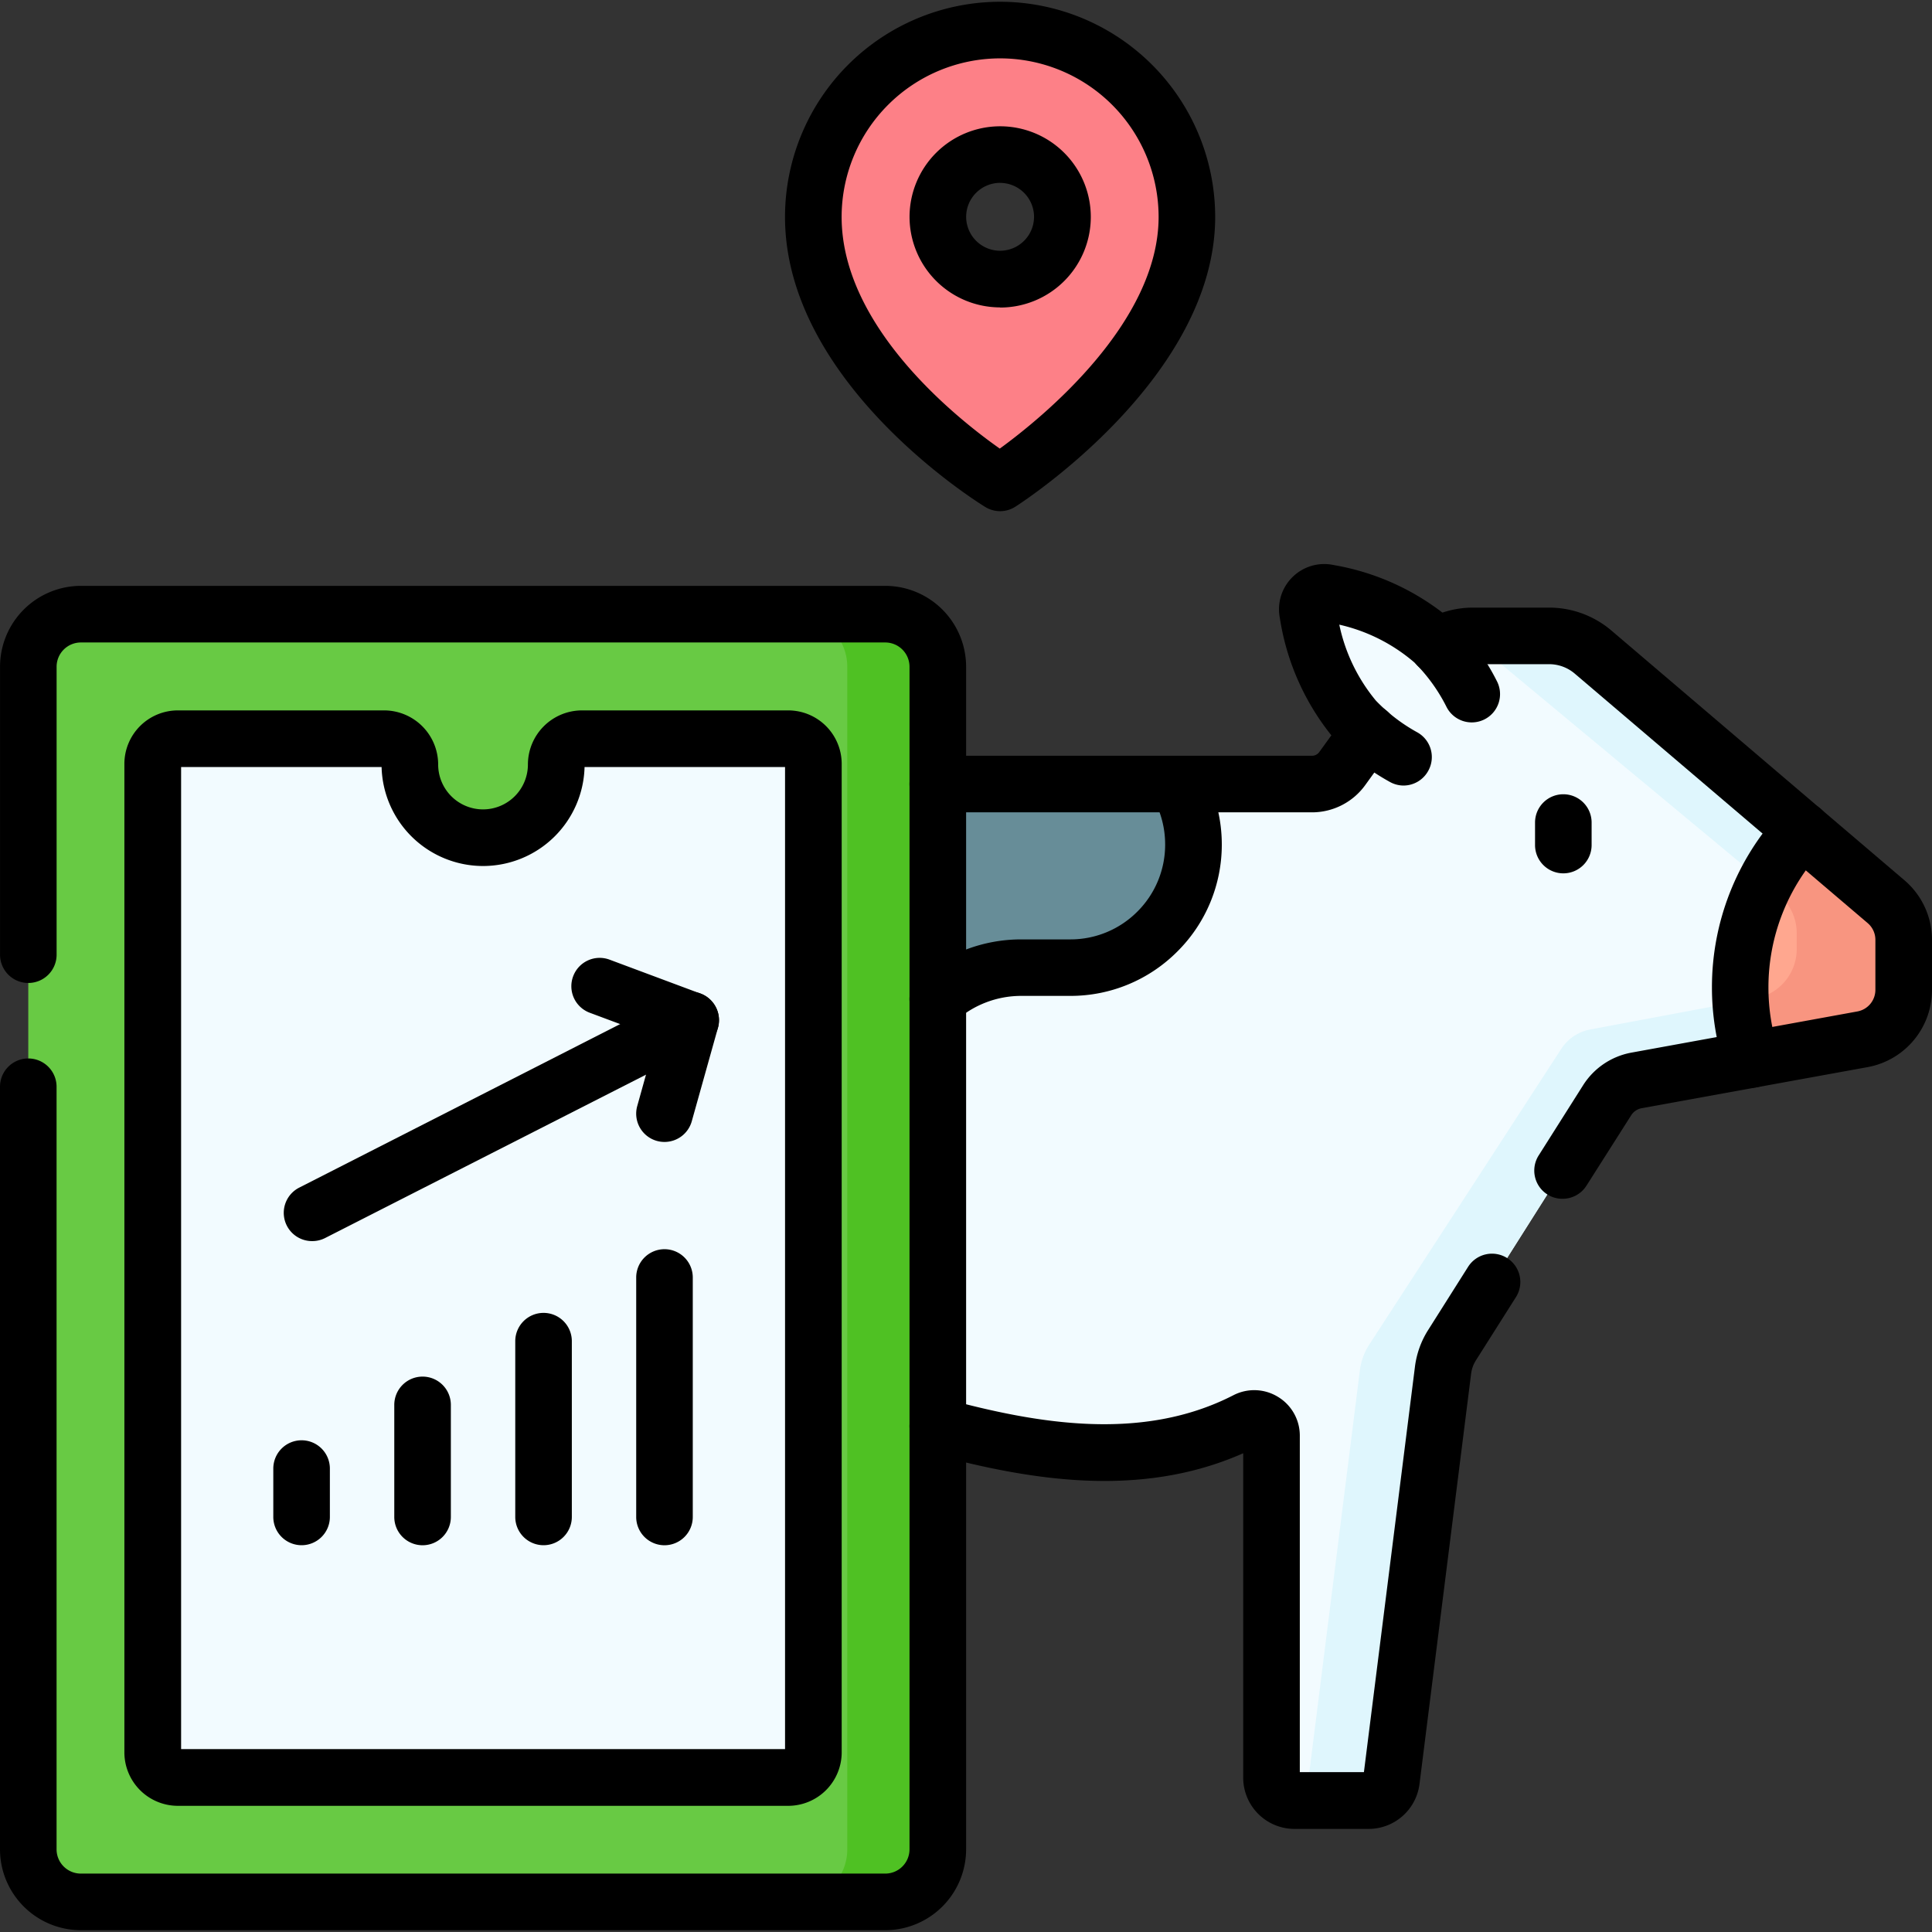 <svg xmlns="http://www.w3.org/2000/svg" xmlns:xlink="http://www.w3.org/1999/xlink" width="50.544" height="50.544" viewBox="0 0 50.544 50.544">
  <rect x="0" y="0" width="50.544" height="50.544" fill="#333333" stroke="none"/>
  <defs>
    <clipPath id="clip-path">
      <path id="Path_64126" data-name="Path 64126" d="M0-682.665H50.544v50.544H0Z" transform="translate(0 682.665)"/>
    </clipPath>
  </defs>
  <g id="app-de6" transform="translate(0 -0.002)">
    <g id="Group_80163" data-name="Group 80163" transform="translate(0 0.002)" clip-path="url(#clip-path)">
      <path id="Path_64100" data-name="Path 64100" d="M-430.281,0h-1.99a1.774,1.774,0,0,0-1.437.734l-1.983,2.742a.974.974,0,0,1-.789.4h-23.1a5.108,5.108,0,0,0-5.108,5.108V29.871a.6.6,0,0,0,.6.6h2.5a.6.6,0,0,0,.6-.6v-4.8a.506.506,0,0,1,.271-.448c1-.524,4.414-2.516,4.693-5.353a.6.6,0,0,1,.523-.533c4.915-.652,11.793,4.615,17.3,1.786a.453.453,0,0,1,.661.4v8.945a.6.6,0,0,0,.6.6H-435a.6.6,0,0,0,.595-.525l1.35-10.733a1.6,1.6,0,0,1,.236-.657l4.056-6.408a1.155,1.155,0,0,1,.77-.519l5.912-1.075A1.314,1.314,0,0,0-421,9.261V7.952a1.315,1.315,0,0,0-.462-1L-429.13.423A1.774,1.774,0,0,0-430.281,0" transform="translate(470.807 16.635)" fill="#f2fbff"/>
      <path id="Path_64101" data-name="Path 64101" d="M0-110.2H5.078A3.318,3.318,0,0,0,8-111.946l.274-.51A3.318,3.318,0,0,1,11.2-114.2h1.285a3.226,3.226,0,0,0,3.226-3.226,3.214,3.214,0,0,0-.413-1.579H.615Z" transform="translate(15.514 139.523)" fill="#678d98"/>
      <path id="Path_64102" data-name="Path 64102" d="M-195.008-86.939l-7.665-6.528a1.774,1.774,0,0,0-1.15-.423h-1.99a1.774,1.774,0,0,0-.4.046,1.773,1.773,0,0,1,.756.377l7.648,6.355a1.315,1.315,0,0,1,.462,1v.415a1.314,1.314,0,0,1-1.079,1.293l-4.316.81a1.155,1.155,0,0,0-.77.519l-5.025,7.739a1.6,1.6,0,0,0-.236.657l-1.35,10.733a.6.6,0,0,1-.48.513.6.6,0,0,0,.115.011h1.942a.6.6,0,0,0,.595-.525l1.35-10.733a1.6,1.6,0,0,1,.236-.657l4.056-6.408a1.155,1.155,0,0,1,.77-.519l5.912-1.075a1.314,1.314,0,0,0,1.079-1.293v-1.308a1.315,1.315,0,0,0-.462-1" transform="translate(244.35 110.526)" fill="#dff6fd"/>
      <path id="Path_64103" data-name="Path 64103" d="M-47.744-23.371l-2.194-1.869a6.013,6.013,0,0,0-1.623,4.116,6.026,6.026,0,0,0,.3,1.882l2.9-.527a1.314,1.314,0,0,0,1.079-1.293V-22.37a1.315,1.315,0,0,0-.462-1" transform="translate(97.085 46.958)" fill="#ffa78f"/>
      <path id="Path_64104" data-name="Path 64104" d="M-47.593-23.371l-2.194-1.869a6.057,6.057,0,0,0-.972,1.39l.367.305a1.315,1.315,0,0,1,.462,1v.415a1.314,1.314,0,0,1-1.079,1.293l-.389.073a6.023,6.023,0,0,0,.289,1.521l2.9-.527a1.314,1.314,0,0,0,1.079-1.293V-22.37a1.315,1.315,0,0,0-.462-1" transform="translate(96.935 46.958)" fill="#f89580"/>
      <path id="Path_64105" data-name="Path 64105" d="M-6.72-.127a.444.444,0,0,0-.529.52A5.869,5.869,0,0,0-5.99,3.214c1.128,1.152,2.507,1.632,3.079,1.072s.121-1.949-1.007-3.1A5.847,5.847,0,0,0-6.72-.127" transform="translate(41.458 15.636)" fill="#f2fbff"/>
      <path id="Path_64106" data-name="Path 64106" d="M0-17.194v30.94A1.375,1.375,0,0,0,1.375,15.12H22.42a1.375,1.375,0,0,0,1.375-1.375v-30.94a1.375,1.375,0,0,0-1.375-1.375H1.375A1.375,1.375,0,0,0,0-17.194" transform="translate(0.74 34.637)" fill="#68ca44"/>
      <path id="Path_64107" data-name="Path 64107" d="M-29.631,0H-32a1.375,1.375,0,0,1,1.375,1.375v30.94A1.375,1.375,0,0,1-32,33.689h2.369a1.375,1.375,0,0,0,1.375-1.375V1.375A1.375,1.375,0,0,0-29.631,0" transform="translate(52.791 16.068)" fill="#4fc123"/>
      <path id="Path_64108" data-name="Path 64108" d="M-61.113-81.484a1.629,1.629,0,0,1-1.629-1.629,1.629,1.629,0,0,1,1.629-1.629,1.629,1.629,0,0,1,1.629,1.629,1.629,1.629,0,0,1-1.629,1.629m0-6.515A4.892,4.892,0,0,0-66-83.113c0,3.966,4.887,6.96,4.887,6.96s4.887-3.128,4.887-6.96A4.892,4.892,0,0,0-61.113-88" transform="translate(87.277 88.787)" fill="#fd8087"/>
      <path id="Path_64109" data-name="Path 64109" d="M-207.889,0h-5.393a.675.675,0,0,0-.675.675,1.914,1.914,0,0,1-1.914,1.914A1.914,1.914,0,0,1-217.786.675.675.675,0,0,0-218.462,0h-5.393a.656.656,0,0,0-.656.656V26.518a.656.656,0,0,0,.656.656h15.966a.656.656,0,0,0,.656-.656V.656A.656.656,0,0,0-207.889,0" transform="translate(228.51 19.325)" fill="#f2fbff"/>
      <path id="Path_64110" data-name="Path 64110" d="M-94.019-2.9a.739.739,0,0,1-.558-.254A.74.74,0,0,1-94.506-4.2a4.055,4.055,0,0,1,2.665-1h1.285A2.468,2.468,0,0,0-88.8-5.926a2.468,2.468,0,0,0,.728-1.757A2.478,2.478,0,0,0-88.389-8.9a.74.74,0,0,1,.282-1.008.74.74,0,0,1,1.008.282,3.962,3.962,0,0,1,.509,1.942,3.939,3.939,0,0,1-1.162,2.8,3.94,3.94,0,0,1-2.8,1.162h-1.285a2.574,2.574,0,0,0-1.692.634A.738.738,0,0,1-94.019-2.9Z" transform="translate(118.554 29.776)"/>
      <path id="Path_64111" data-name="Path 64111" d="M.532-25.4H-9.26a.74.74,0,0,1-.74-.74.74.74,0,0,1,.74-.74H.532a.235.235,0,0,0,.19-.1l.684-.946a.74.74,0,0,1,1.034-.166.74.74,0,0,1,.166,1.034l-.684.946A1.719,1.719,0,0,1,.532-25.4Z" transform="translate(33.794 46.652)"/>
      <path id="Path_64112" data-name="Path 64112" d="M-5.995,1.934a.737.737,0,0,1-.4-.115A.74.74,0,0,1-6.62.8l1.164-1.839a1.9,1.9,0,0,1,1.263-.851L1.718-2.967a.574.574,0,0,0,.471-.565V-4.84a.574.574,0,0,0-.2-.437l-7.665-6.528a1.034,1.034,0,0,0-.67-.247H-8.337a1.015,1.015,0,0,0-.534.151.74.74,0,0,1-1.019-.24.74.74,0,0,1,.24-1.019,2.494,2.494,0,0,1,1.314-.372h1.989a2.516,2.516,0,0,1,1.63.6L2.948-6.4A2.052,2.052,0,0,1,3.67-4.84v1.308A2.054,2.054,0,0,1,1.983-1.51L-3.929-.435A.414.414,0,0,0-4.2-.25L-5.369,1.59A.74.74,0,0,1-5.995,1.934Z" transform="translate(46.874 29.428)"/>
      <path id="Path_64113" data-name="Path 64113" d="M2.01-45.886H.068a1.342,1.342,0,0,1-1.341-1.341v-8.487c-2.729,1.209-5.657.689-8.183.005a.74.74,0,0,1-.521-.908.74.74,0,0,1,.908-.521c2.382.645,5.14,1.138,7.538-.093a1.187,1.187,0,0,1,1.169.043,1.183,1.183,0,0,1,.57,1.017v8.8H1.885L3.22-57.976a2.328,2.328,0,0,1,.345-.961L4.61-60.59a.74.74,0,0,1,1.022-.23.74.74,0,0,1,.23,1.022L4.816-58.146a.858.858,0,0,0-.127.355L3.339-47.059A1.342,1.342,0,0,1,2.01-45.886Z" transform="translate(33.797 93.733)"/>
      <path id="Path_64114" data-name="Path 64114" d="M-9.26-7.931a.74.74,0,0,1-.74-.74V-9.26A.74.74,0,0,1-9.26-10a.74.74,0,0,1,.74.74v.588A.74.74,0,0,1-9.26-7.931Z" transform="translate(50.159 30.779)"/>
      <path id="Path_64115" data-name="Path 64115" d="M-30.883-2.521a.741.741,0,0,1-.7-.51,6.756,6.756,0,0,1-.338-2.113A6.752,6.752,0,0,1-30.1-9.765.74.74,0,0,1-29.055-9.8a.74.74,0,0,1,.036,1.046,5.276,5.276,0,0,0-1.424,3.611,5.278,5.278,0,0,0,.264,1.651.74.74,0,0,1-.473.934A.74.74,0,0,1-30.883-2.521Z" transform="translate(76.708 30.978)"/>
      <path id="Path_64116" data-name="Path 64116" d="M-64.874-40.163a.737.737,0,0,1-.348-.087,6.024,6.024,0,0,1-1.436-1.095,6.479,6.479,0,0,1-1.456-3.2,1.181,1.181,0,0,1,.332-1.073,1.181,1.181,0,0,1,1.079-.313,6.453,6.453,0,0,1,3.175,1.518,5.957,5.957,0,0,1,1.1,1.535.74.74,0,0,1-.343.989.74.74,0,0,1-.989-.343,4.464,4.464,0,0,0-.828-1.145,4.553,4.553,0,0,0-1.971-.995,4.577,4.577,0,0,0,.958,1.988,4.529,4.529,0,0,0,1.075.825.74.74,0,0,1,.3,1A.74.74,0,0,1-64.874-40.163Z" transform="translate(101.597 60.714)"/>
      <path id="Path_64117" data-name="Path 64117" d="M13.16-141.82H-7.885A2.118,2.118,0,0,1-10-143.935v-19.951a.74.74,0,0,1,.74-.74.74.74,0,0,1,.74.74v19.951a.635.635,0,0,0,.634.634H13.16a.635.635,0,0,0,.634-.634v-30.94a.635.635,0,0,0-.634-.634H-7.885a.635.635,0,0,0-.634.634v7.534a.74.74,0,0,1-.74.74.74.74,0,0,1-.74-.74v-7.534a2.118,2.118,0,0,1,2.115-2.115H13.16a2.118,2.118,0,0,1,2.115,2.115v30.94A2.118,2.118,0,0,1,13.16-141.82Z" transform="translate(10 192.317)"/>
      <path id="Path_64118" data-name="Path 64118" d="M-70.373-84.673a.74.74,0,0,1-.387-.109c-.214-.131-5.24-3.26-5.24-7.591A5.633,5.633,0,0,1-70.373-98a5.633,5.633,0,0,1,5.627,5.627c0,4.189-5.014,7.447-5.228,7.583A.74.74,0,0,1-70.373-84.673Zm0-11.846a4.151,4.151,0,0,0-4.146,4.146c0,2.887,3.034,5.286,4.138,6.063,1.1-.8,4.155-3.283,4.155-6.063A4.151,4.151,0,0,0-70.373-96.519Zm0,6.515a2.372,2.372,0,0,1-2.369-2.369,2.372,2.372,0,0,1,2.369-2.369A2.372,2.372,0,0,1-68-92.373,2.372,2.372,0,0,1-70.373-90Zm0-3.258a.889.889,0,0,0-.888.888.889.889,0,0,0,.888.888.889.889,0,0,0,.888-.888A.889.889,0,0,0-70.373-93.261Z" transform="translate(96.537 98.046)"/>
      <path id="Path_64119" data-name="Path 64119" d="M-233.115-10h5.393a1.417,1.417,0,0,1,1.416,1.416,1.175,1.175,0,0,0,1.174,1.174,1.175,1.175,0,0,0,1.174-1.174A1.417,1.417,0,0,1-222.542-10h5.393a1.4,1.4,0,0,1,1.4,1.4V17.258a1.4,1.4,0,0,1-1.4,1.4h-15.966a1.4,1.4,0,0,1-1.4-1.4V-8.6A1.4,1.4,0,0,1-233.115-10Zm5.329,1.481h-5.245V17.174h15.8V-8.519h-5.245a2.658,2.658,0,0,1-2.654,2.59A2.658,2.658,0,0,1-227.786-8.519Z" transform="translate(237.769 28.585)"/>
      <path id="Path_64120" data-name="Path 64120" d="M-9.26-7.255A.74.74,0,0,1-10-8V-9.26A.74.74,0,0,1-9.26-10a.74.74,0,0,1,.74.74V-8A.74.74,0,0,1-9.26-7.255Z" transform="translate(17.15 47.68)"/>
      <path id="Path_64121" data-name="Path 64121" d="M-9.26-5.588a.74.74,0,0,1-.74-.74V-9.26A.74.74,0,0,1-9.26-10a.74.74,0,0,1,.74.74v2.931A.74.74,0,0,1-9.26-5.588Z" transform="translate(20.315 46.014)"/>
      <path id="Path_64122" data-name="Path 64122" d="M-9.26-3.922a.74.74,0,0,1-.74-.74v-4.6A.74.74,0,0,1-9.26-10a.74.74,0,0,1,.74.74v4.6A.74.74,0,0,1-9.26-3.922Z" transform="translate(23.48 44.347)"/>
      <path id="Path_64123" data-name="Path 64123" d="M-9.26-2.255A.74.74,0,0,1-10-3V-9.26A.74.74,0,0,1-9.26-10a.74.74,0,0,1,.74.74V-3A.74.74,0,0,1-9.26-2.255Z" transform="translate(26.644 42.681)"/>
      <path id="Path_64124" data-name="Path 64124" d="M-9.261-71.557a.74.74,0,0,1-.66-.4.74.74,0,0,1,.324-1L.3-78a.74.74,0,0,1,1,.324.74.74,0,0,1-.324,1l-9.9,5.04A.737.737,0,0,1-9.261-71.557Z" transform="translate(17.427 104.026)"/>
      <path id="Path_64125" data-name="Path 64125" d="M-7.565-5.188a.741.741,0,0,1-.2-.027.74.74,0,0,1-.514-.912l.5-1.791-1.742-.65a.74.74,0,0,1-.435-.952A.74.74,0,0,1-9-9.956l2.379.888a.74.74,0,0,1,.454.893L-6.852-5.73A.741.741,0,0,1-7.565-5.188Z" transform="translate(24.95 35.063)"/>
    </g>
  </g>
</svg>

